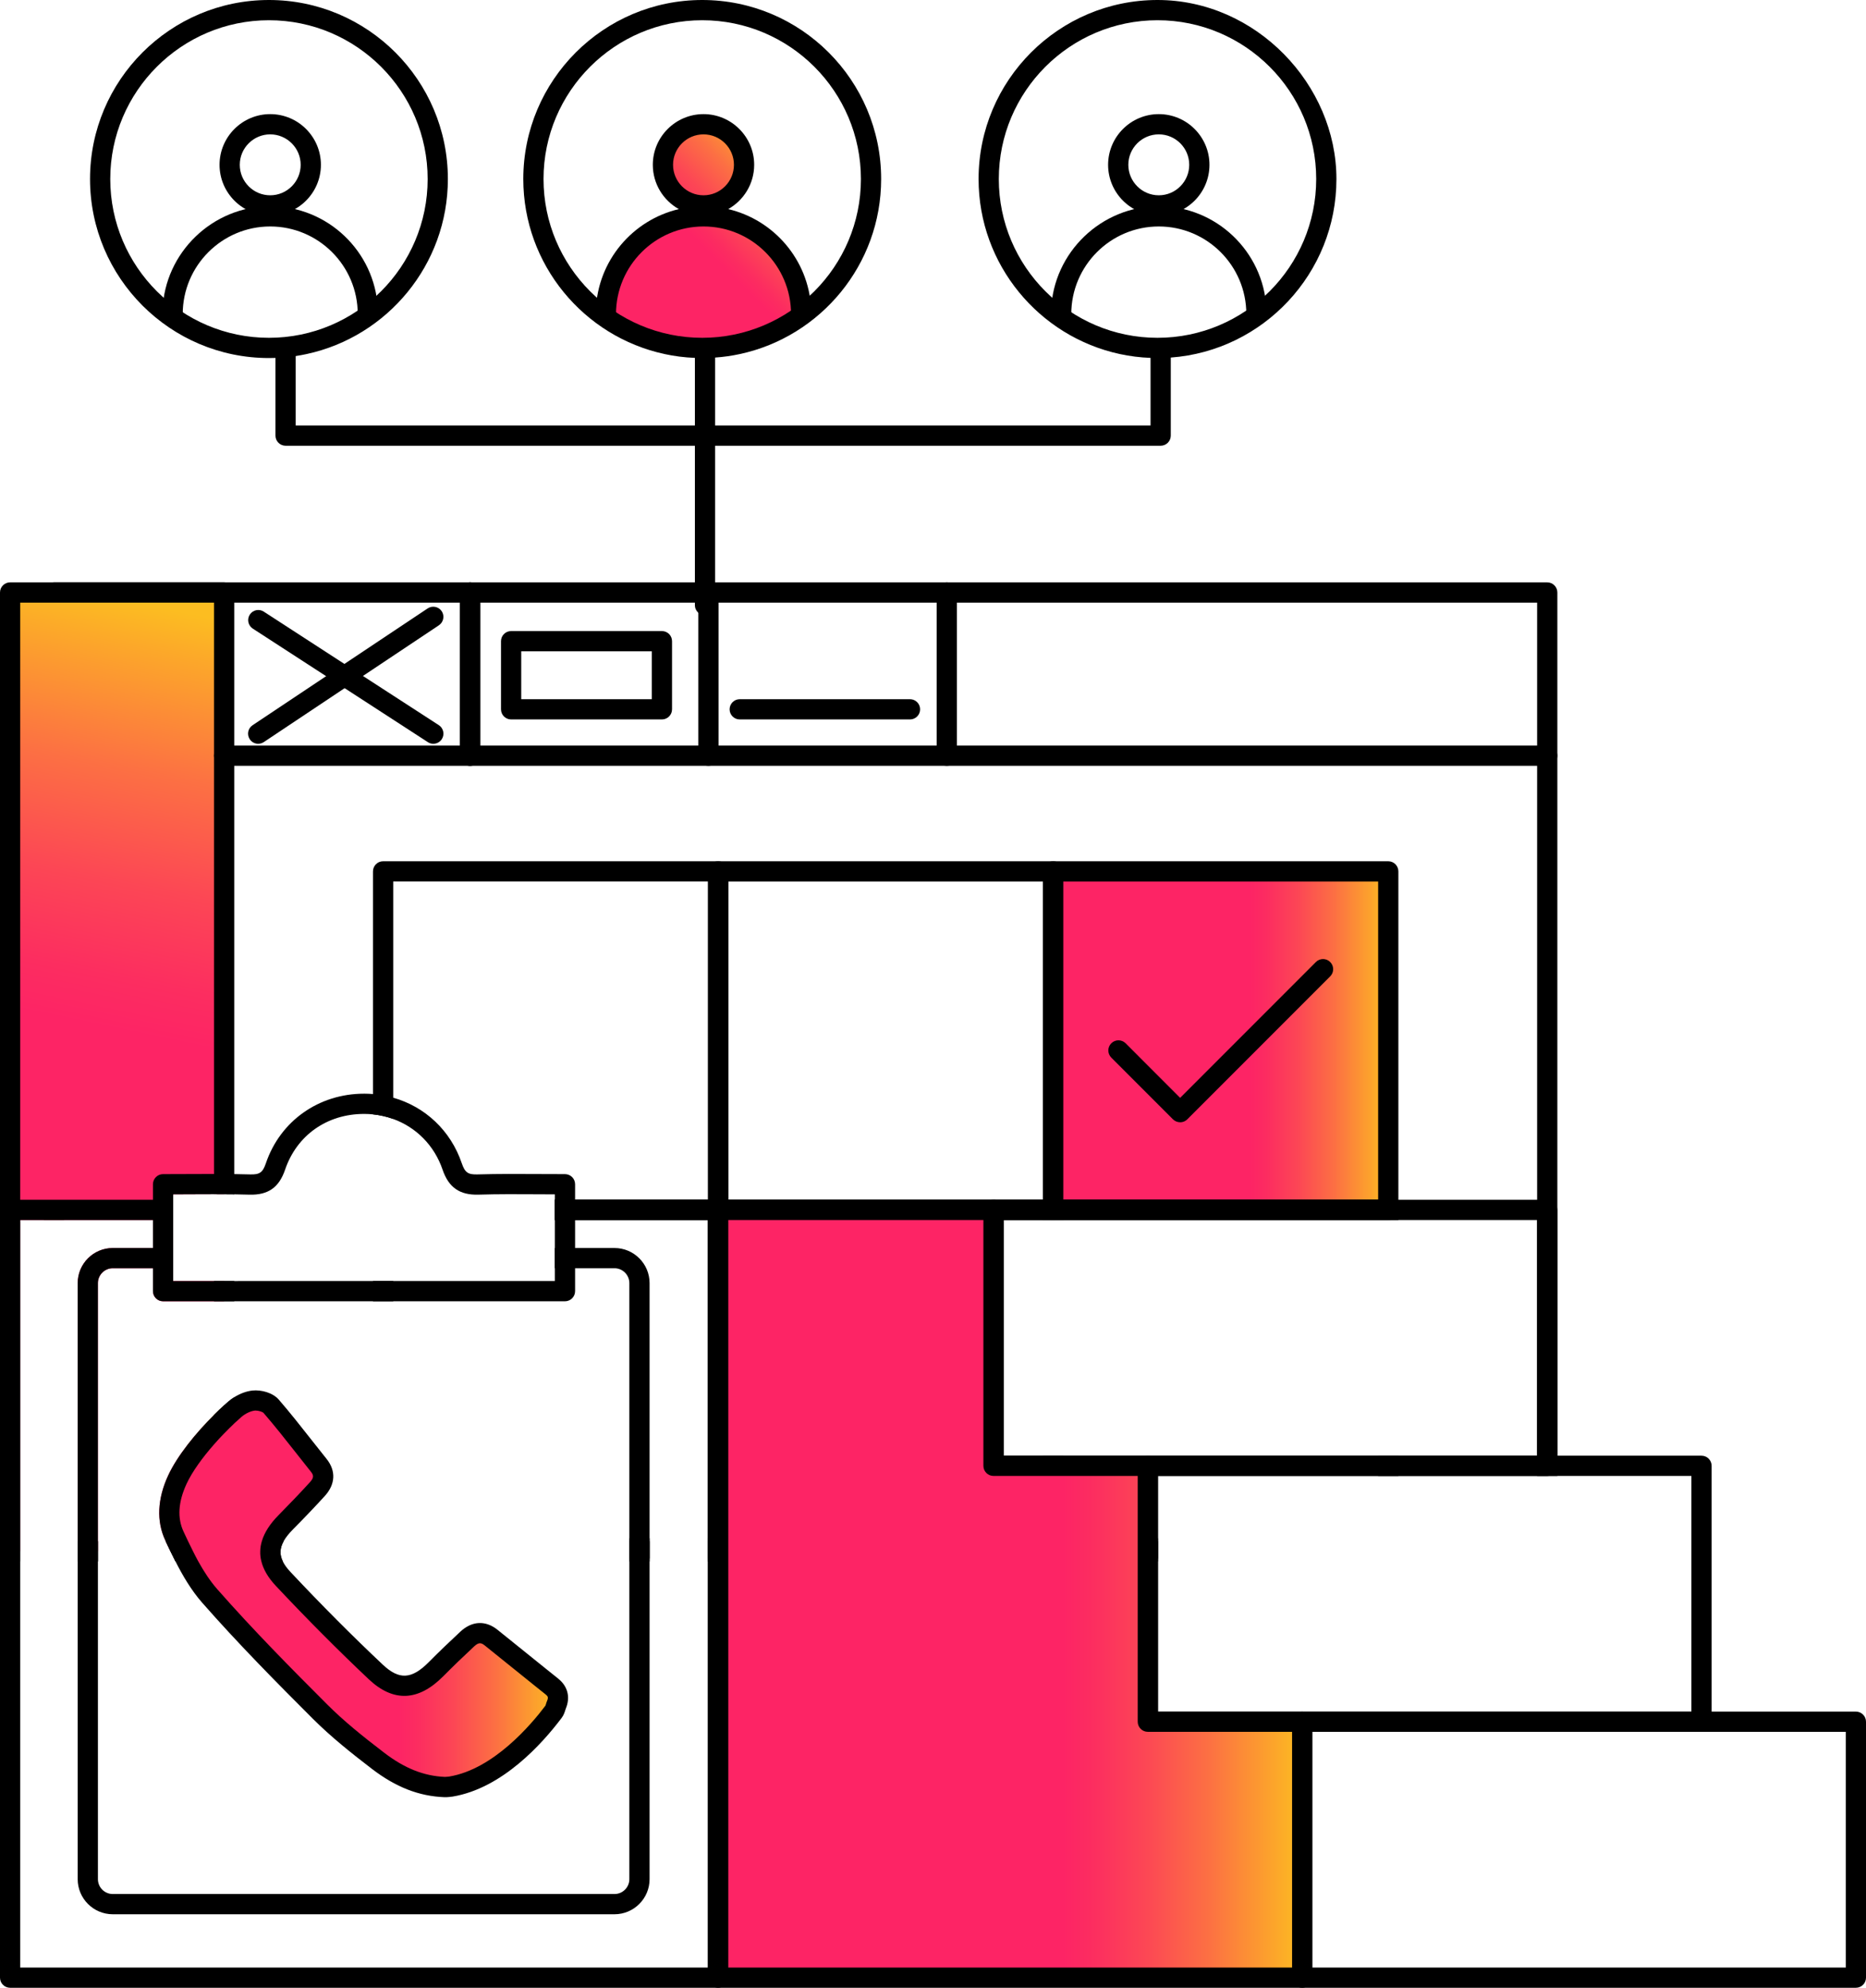 <svg xmlns="http://www.w3.org/2000/svg" xmlns:xlink="http://www.w3.org/1999/xlink" id="Layer_2" data-name="Layer 2" viewBox="0 0 461.17 491"><defs><style>      .cls-1 {        fill: url(#linear-gradient-2);      }      .cls-2 {        fill: url(#linear-gradient-6);      }      .cls-3 {        fill: url(#linear-gradient-5);      }      .cls-4 {        fill: none;      }      .cls-5 {        fill: url(#linear-gradient-7);      }      .cls-6 {        fill: url(#linear-gradient-3);      }      .cls-7 {        fill: url(#linear-gradient);      }      .cls-8 {        fill: url(#linear-gradient-4);      }    </style><linearGradient id="linear-gradient" x1="45.41" y1="386.9" x2="53.54" y2="347.83" gradientUnits="userSpaceOnUse"><stop offset=".59" stop-color="#fd2465"></stop><stop offset=".64" stop-color="#fc2d60"></stop><stop offset=".73" stop-color="#fc4655"></stop><stop offset=".84" stop-color="#fc7043"></stop><stop offset=".96" stop-color="#fca929"></stop><stop offset="1" stop-color="#fcbd21"></stop></linearGradient><linearGradient id="linear-gradient-2" x1="-5.81" y1="400.84" x2="46.12" y2="151.38" xlink:href="#linear-gradient"></linearGradient><linearGradient id="linear-gradient-3" x1="260.29" y1="257.05" x2="343.1" y2="257.05" xlink:href="#linear-gradient"></linearGradient><linearGradient id="linear-gradient-4" x1="150.67" y1="95.99" x2="199.99" y2="46.68" xlink:href="#linear-gradient"></linearGradient><linearGradient id="linear-gradient-5" x1="128.81" y1="85.77" x2="185.71" y2="28.87" xlink:href="#linear-gradient"></linearGradient><linearGradient id="linear-gradient-6" x1="41.84" y1="393.68" x2="137.9" y2="393.68" xlink:href="#linear-gradient"></linearGradient><linearGradient id="linear-gradient-7" x1="177.49" y1="393.68" x2="321.83" y2="393.68" xlink:href="#linear-gradient"></linearGradient></defs><g id="Layer_1-2" data-name="Layer 1"><g><g><path d="M70.11,380.68h-29.17c.38,.8,.78,1.64,1.19,2.5,.39,.82,.8,1.65,1.24,2.5h26.53c-.42-.85-.61-1.67-.57-2.5,.04-.82,.3-1.64,.78-2.5Zm0,0h-29.17c.38,.8,.78,1.64,1.19,2.5,.39,.82,.8,1.65,1.24,2.5h26.53c-.42-.85-.61-1.67-.57-2.5,.04-.82,.3-1.64,.78-2.5Zm0,0h-29.17c.38,.8,.78,1.64,1.19,2.5,.39,.82,.8,1.65,1.24,2.5h26.53c-.42-.85-.61-1.67-.57-2.5,.04-.82,.3-1.64,.78-2.5Zm0,0h-29.17c.38,.8,.78,1.64,1.19,2.5,.39,.82,.8,1.65,1.24,2.5h26.53c-.42-.85-.61-1.67-.57-2.5,.04-.82,.3-1.64,.78-2.5Zm0,0h-29.17c.38,.8,.78,1.64,1.19,2.5,.39,.82,.8,1.65,1.24,2.5h26.53c-.42-.85-.61-1.67-.57-2.5,.04-.82,.3-1.64,.78-2.5ZM382.39,143.85H13.32c-1.38,0-2.5,1.12-2.5,2.5v155.01h5V148.85H379.89v215.72h5V146.35c0-1.38-1.12-2.5-2.5-2.5ZM70.11,380.68h-29.17c.38,.8,.78,1.64,1.19,2.5,.39,.82,.8,1.65,1.24,2.5h26.53c-.42-.85-.61-1.67-.57-2.5,.04-.82,.3-1.64,.78-2.5Zm0,0h-29.17c.38,.8,.78,1.64,1.19,2.5,.39,.82,.8,1.65,1.24,2.5h26.53c-.42-.85-.61-1.67-.57-2.5,.04-.82,.3-1.64,.78-2.5Zm0,0h-29.17c.38,.8,.78,1.64,1.19,2.5,.39,.82,.8,1.65,1.24,2.5h26.53c-.42-.85-.61-1.67-.57-2.5,.04-.82,.3-1.64,.78-2.5Zm0,0h-29.17c.38,.8,.78,1.64,1.19,2.5,.39,.82,.8,1.65,1.24,2.5h26.53c-.42-.85-.61-1.67-.57-2.5,.04-.82,.3-1.64,.78-2.5Zm0,0h-29.17c.38,.8,.78,1.64,1.19,2.5,.39,.82,.8,1.65,1.24,2.5h26.53c-.42-.85-.61-1.67-.57-2.5,.04-.82,.3-1.64,.78-2.5Zm85.43,0v5h5v-5h-5Zm-114.6,0c.38,.8,.78,1.64,1.19,2.5,.39,.82,.8,1.65,1.24,2.5h26.53c-.42-.85-.61-1.67-.57-2.5,.04-.82,.3-1.64,.78-2.5h-29.17Zm29.17,0h-29.17c.38,.8,.78,1.64,1.19,2.5,.39,.82,.8,1.65,1.24,2.5h26.53c-.42-.85-.61-1.67-.57-2.5,.04-.82,.3-1.64,.78-2.5Zm0,0h-29.17c.38,.8,.78,1.64,1.19,2.5,.39,.82,.8,1.65,1.24,2.5h26.53c-.42-.85-.61-1.67-.57-2.5,.04-.82,.3-1.64,.78-2.5Zm0,0h-29.17c.38,.8,.78,1.64,1.19,2.5,.39,.82,.8,1.65,1.24,2.5h26.53c-.42-.85-.61-1.67-.57-2.5,.04-.82,.3-1.64,.78-2.5Zm0,0h-29.17c.38,.8,.78,1.64,1.19,2.5,.39,.82,.8,1.65,1.24,2.5h26.53c-.42-.85-.61-1.67-.57-2.5,.04-.82,.3-1.64,.78-2.5Zm104.82,0v5h111.25v-5h-111.25Zm-104.82,0h-29.17c.38,.8,.78,1.64,1.19,2.5,.39,.82,.8,1.65,1.24,2.5h26.53c-.42-.85-.61-1.67-.57-2.5,.04-.82,.3-1.64,.78-2.5Zm0,0h-29.17c.38,.8,.78,1.64,1.19,2.5,.39,.82,.8,1.65,1.24,2.5h26.53c-.42-.85-.61-1.67-.57-2.5,.04-.82,.3-1.64,.78-2.5Zm0,0h-29.17c.38,.8,.78,1.64,1.19,2.5,.39,.82,.8,1.65,1.24,2.5h26.53c-.42-.85-.61-1.67-.57-2.5,.04-.82,.3-1.64,.78-2.5Zm0,0h-29.17c.38,.8,.78,1.64,1.19,2.5,.39,.82,.8,1.65,1.24,2.5h26.53c-.42-.85-.61-1.67-.57-2.5,.04-.82,.3-1.64,.78-2.5Zm0,0h-29.17c.38,.8,.78,1.64,1.19,2.5,.39,.82,.8,1.65,1.24,2.5h26.53c-.42-.85-.61-1.67-.57-2.5,.04-.82,.3-1.64,.78-2.5Zm0,0h-29.17c.38,.8,.78,1.64,1.19,2.5,.39,.82,.8,1.65,1.24,2.5h26.53c-.42-.85-.61-1.67-.57-2.5,.04-.82,.3-1.64,.78-2.5Zm-50.91,0v5h5v-5h-5Zm50.91,0h-29.17c.38,.8,.78,1.64,1.19,2.5,.39,.82,.8,1.65,1.24,2.5h26.53c-.42-.85-.61-1.67-.57-2.5,.04-.82,.3-1.64,.78-2.5Z"></path><g><path class="cls-7" d="M52.89,349.5c.84-.85,1.68-1.64,2.5-2.38v36.06h-13.26c-.41-.86-.81-1.7-1.19-2.5-.04-.08-.07-.16-.11-.24-2.19-4.69-1.94-10.22,.73-15.99,2.27-4.9,6.88-10.54,11.33-14.95Z"></path><path class="cls-1" d="M55.39,146.35v148.64c-.84-.01-1.67-.01-2.5-.01-2.11-.01-4.21,.01-6.28,.02-1.26,.01-2.54,.01-3.81,.02v21.41h12.59v5h-15.09c-1.38,0-2.5-1.12-2.5-2.5v-5.66h-9.93c-2.02,0-3.67,1.65-3.67,3.67v66.24h-5v-66.24c0-4.78,3.89-8.67,8.67-8.67h9.93v-6.91H5v81.82H2.5V146.35H55.39Z"></path><path d="M19.2,380.68v5h5v-5h-5Zm37.22-34.47c-.34,.29-.68,.6-1.03,.91-.82,.74-1.66,1.53-2.5,2.38v31.18h-11.95c.38,.8,.78,1.64,1.19,2.5,.39,.82,.8,1.65,1.24,2.5h12.02c1.39,0,2.5-1.12,2.5-2.5v-38.06c-.52,.33-1.01,.69-1.47,1.09Zm-1.03-29.78v2.5h2.5v-2.5h-2.5Zm0,0v2.5h2.5v-2.5h-2.5Zm0,0v2.5h2.5v-2.5h-2.5Zm0,0v2.5h2.5v-2.5h-2.5Zm0,0v2.5h2.5v-2.5h-2.5Zm0,0v2.5h2.5v-2.5h-2.5Zm0,2.5h2.5v-2.5h-2.5v2.5Zm0-175.08H2.5c-1.38,0-2.5,1.12-2.5,2.5v236.83c0,1.38,1.12,2.5,2.5,2.5h2.5V148.85H52.89v146.13c.83,0,1.66,0,2.5,.01,.83,0,1.67,.01,2.5,.02V146.35c0-1.38-1.11-2.5-2.5-2.5Zm0,172.58v2.5h2.5v-2.5h-2.5Zm0,0v2.5h2.5v-2.5h-2.5Zm0,0v2.5h2.5v-2.5h-2.5Zm0,0v2.5h2.5v-2.5h-2.5Zm0,0v2.5h2.5v-2.5h-2.5Zm0,0v2.5h2.5v-2.5h-2.5Zm-2.5,0v5h5v-5h-5Zm0,2.5v2.5h5v-2.5h-5Zm4.24,30c-.32,.29-.64,.58-.97,.89-.25,.24-.51,.49-.77,.74v-3.44c-.82,.74-1.66,1.53-2.5,2.38v7.3c.81-.93,1.65-1.84,2.5-2.71,.84-.87,1.68-1.7,2.5-2.48v-3.36c-.25,.22-.5,.44-.76,.68Z"></path></g><path d="M384.89,186.66c0,1.38-1.12,2.5-2.5,2.5H55.39c-1.38,0-2.5-1.12-2.5-2.5s1.12-2.5,2.5-2.5H382.39c1.38,0,2.5,1.12,2.5,2.5Z"></path><path d="M118.68,146.35v40.31c0,1.38-1.12,2.5-2.5,2.5s-2.5-1.12-2.5-2.5v-40.31c0-1.38,1.12-2.5,2.5-2.5s2.5,1.12,2.5,2.5Z"></path><path d="M177.58,146.35v40.31c0,1.38-1.12,2.5-2.5,2.5s-2.5-1.12-2.5-2.5v-40.31c0-1.09,.69-2.01,1.66-2.35,.26-.1,.55-.15,.84-.15,.64,0,1.22,.24,1.66,.63,.52,.46,.84,1.13,.84,1.87Z"></path><path d="M236.49,146.35v40.31c0,1.38-1.12,2.5-2.5,2.5s-2.5-1.12-2.5-2.5v-40.31c0-1.38,1.12-2.5,2.5-2.5s2.5,1.12,2.5,2.5Z"></path><path d="M163.59,155.88h-37.27c-1.38,0-2.5,1.11-2.5,2.5v16.83c0,1.38,1.12,2.5,2.5,2.5h37.27c1.38,0,2.5-1.12,2.5-2.5v-16.83c0-1.39-1.12-2.5-2.5-2.5Zm-2.5,16.83h-32.27v-11.83h32.27v11.83Z"></path><path d="M118.68,146.35v40.31c0,1.38-1.12,2.5-2.5,2.5s-2.5-1.12-2.5-2.5v-40.31c0-1.38,1.12-2.5,2.5-2.5s2.5,1.12,2.5,2.5Z"></path><g><g><line class="cls-4" x1="63.81" y1="181.22" x2="107.09" y2="152.37"></line><path d="M108.47,154.45l-18.77,12.52-2.27,1.51-2.26,1.5-19.97,13.32c-.43,.28-.91,.42-1.39,.42-.81,0-1.6-.39-2.08-1.12-.77-1.15-.46-2.7,.69-3.46l18.18-12.12,2.26-1.51,2.26-1.51,20.58-13.72c1.15-.76,2.7-.45,3.47,.7,.76,1.15,.45,2.7-.7,3.47Z"></path></g><g><line class="cls-4" x1="63.83" y1="153.17" x2="107.09" y2="181.22"></line><path d="M109.19,182.58c-.48,.74-1.29,1.14-2.1,1.14-.47,0-.94-.13-1.36-.41l-20.56-13.33-2.28-1.48-2.29-1.48-18.13-11.75c-1.15-.75-1.49-2.3-.73-3.46,.75-1.16,2.3-1.48,3.45-.73l19.93,12.92,2.29,1.49,2.29,1.48,18.75,12.15c1.16,.75,1.49,2.3,.74,3.46Z"></path></g></g><path d="M224.9,177.71h-42.08c-1.38,0-2.5-1.12-2.5-2.5s1.12-2.5,2.5-2.5h42.08c1.38,0,2.5,1.12,2.5,2.5s-1.12,2.5-2.5,2.5Z"></path></g><path d="M177.49,212.74H94.68c-1.38,0-2.5,1.12-2.5,2.5v60.02c.85,.09,1.68,.22,2.5,.41,.85,.19,1.69,.43,2.5,.73v-58.66h77.81v78.62h-37.86v5h40.36c1.19,0,2.19-.84,2.44-1.96,.04-.17,.06-.35,.06-.54v-83.62c0-1.38-1.12-2.5-2.5-2.5Z"></path><path d="M179.99,296.36v2.5h63.05c0-1.38,1.11-2.5,2.5-2.5h-65.55Zm0,0v2.5h63.05c0-1.38,1.11-2.5,2.5-2.5h-65.55Zm0,0v2.5h63.05c0-1.38,1.11-2.5,2.5-2.5h-65.55Zm0,0v2.5h63.05c0-1.38,1.11-2.5,2.5-2.5h-65.55Zm0,0v2.5h63.05c0-1.38,1.11-2.5,2.5-2.5h-65.55Zm0,0v2.5h63.05c0-1.38,1.11-2.5,2.5-2.5h-65.55Zm80.3-83.62h-82.8c-1.38,0-2.5,1.12-2.5,2.5v83.62c0,1.36,1.09,2.47,2.44,2.5h82.86c1.38,0,2.5-1.12,2.5-2.5v-83.62c0-1.38-1.12-2.5-2.5-2.5Zm-80.3,83.62v-78.62h77.8v78.62h-77.8Zm0,0v2.5h63.05c0-1.38,1.11-2.5,2.5-2.5h-65.55Zm0,0v2.5h63.05c0-1.38,1.11-2.5,2.5-2.5h-65.55Zm0,0v2.5h63.05c0-1.38,1.11-2.5,2.5-2.5h-65.55Zm0,0v2.5h63.05c0-1.38,1.11-2.5,2.5-2.5h-65.55Zm0,0v2.5h63.05c0-1.38,1.11-2.5,2.5-2.5h-65.55Zm0,0v2.5h63.05c0-1.38,1.11-2.5,2.5-2.5h-65.55Z"></path><g><rect class="cls-6" x="260.29" y="215.24" width="82.8" height="83.61"></rect><path d="M343.1,212.74h-82.81c-1.38,0-2.5,1.12-2.5,2.5v83.62c0,1.38,1.12,2.5,2.5,2.5h82.81c1.38,0,2.5-1.12,2.5-2.5v-83.62c0-1.38-1.12-2.5-2.5-2.5Zm-2.5,83.62h-77.81v-78.62h77.81v78.62Z"></path></g><path d="M137.13,298.86v2.5h37.86v-2.5h-37.86Zm-44.95,17.57v5h5v-5h-5Zm2.5,2.5v2.5h2.5v-2.5h-2.5Zm0,0v2.5h2.5v-2.5h-2.5Zm0,0v2.5h2.5v-2.5h-2.5Zm0,0v2.5h2.5v-2.5h-2.5Zm0,0v2.5h2.5v-2.5h-2.5Zm60.86,61.04v5h5v-5h-5Zm22.15-83.6c-.07,0-.13-.01-.2-.01h-40.36v5h37.86v78.61h-.06v5h2.56c1.13,0,2.09-.75,2.4-1.79,.01-.05,.03-.11,.04-.17,.04-.17,.06-.35,.06-.54v-83.61c0-1.31-1.01-2.39-2.3-2.49Zm-83.01,22.56v2.5h2.5v-2.5h-2.5Zm0,0v2.5h2.5v-2.5h-2.5Zm0,0v2.5h2.5v-2.5h-2.5Zm0,0v2.5h2.5v-2.5h-2.5Zm0,0v2.5h2.5v-2.5h-2.5Z"></path><path d="M262.79,301.36v-2.5c0-1.38-1.12-2.5-2.5-2.5h-82.86c-1.35,.03-2.44,1.14-2.44,2.5v83.61c0,.25,.04,.49,.1,.71,.31,1.02,1.23,1.76,2.34,1.79h82.86c1.13,0,2.09-.75,2.4-1.79,.06-.22,.1-.46,.1-.71v-22.9h-5v20.4h-77.8v-78.61h82.8Z"></path><path d="M260.29,359.57v2.5h2.5v-2.5h-2.5Zm0,0v2.5h2.5v-2.5h-2.5Zm0,0v2.5h2.5v-2.5h-2.5Zm0,0v2.5h2.5v-2.5h-2.5Zm0,0v2.5h2.5v-2.5h-2.5Zm0,0v2.5h2.5v-2.5h-2.5Zm0,0v2.5h2.5v-2.5h-2.5Zm0,0v2.5h2.5v-2.5h-2.5Zm0,0v2.5h2.5v-2.5h-2.5Zm0,0v2.5h2.5v-2.5h-2.5Zm0,0v2.5h2.5v-2.5h-2.5Zm0,0v2.5h2.5v-2.5h-2.5Zm80.31,0v5h5v-5h-5Zm-80.31,2.5h2.5v-2.5h-2.5v2.5Zm0-2.5v2.5h2.5v-2.5h-2.5Zm0,0v2.5h2.5v-2.5h-2.5Zm0,0v2.5h2.5v-2.5h-2.5Zm0,0v2.5h2.5v-2.5h-2.5Zm2.5,20.4v-20.4h-5v22.9c0,.25,.04,.49,.1,.71,.31,1.04,1.27,1.79,2.4,1.79h25.89v-5h-23.39Zm80.31-83.61h-82.81c-1.38,0-2.5,1.12-2.5,2.5v2.5h87.81v-2.5c0-1.38-1.12-2.5-2.5-2.5Zm-82.81,63.21v2.5h2.5v-2.5h-2.5Zm0,0v2.5h2.5v-2.5h-2.5Zm0,0v2.5h2.5v-2.5h-2.5Zm0,0v2.5h2.5v-2.5h-2.5Zm0,0v2.5h2.5v-2.5h-2.5Zm0,0v2.5h2.5v-2.5h-2.5Zm0,0v2.5h2.5v-2.5h-2.5Z"></path><path d="M289.35,87.45v20.15c0,1.38-1.12,2.5-2.5,2.5H70.58c-1.38,0-2.5-1.12-2.5-2.5v-20.15c0-1.38,1.12-2.5,2.5-2.5s2.5,1.12,2.5,2.5v17.65h211.27v-17.65c0-1.38,1.12-2.5,2.5-2.5s2.5,1.12,2.5,2.5Z"></path><g><path d="M66.78,28.19c-6.9,0-12.52,5.62-12.52,12.52s5.62,12.53,12.52,12.53,12.53-5.62,12.53-12.53-5.62-12.52-12.53-12.52Zm-7.52,12.52c0-4.15,3.38-7.52,7.52-7.52s7.53,3.37,7.53,7.52-3.38,7.53-7.53,7.53-7.52-3.38-7.52-7.53Z"></path><path d="M93.37,76.1c-.76-14.01-12.39-25.16-26.59-25.16s-26.1,11.42-26.6,25.67c1.62,1.32,3.34,2.52,5.14,3.58-.11-.86-.16-1.73-.16-2.62,0-11.93,9.7-21.63,21.62-21.63s21.63,9.7,21.63,21.63c0,.75-.04,1.48-.11,2.21,1.79-1.1,3.48-2.33,5.07-3.68Z"></path><path d="M66.47,0C42.08,0,22.25,19.83,22.25,44.22s19.83,44.22,44.22,44.22c.54,0,1.08-.01,1.61-.03,.84-.03,1.68-.08,2.5-.16,.84-.08,1.67-.18,2.5-.3,.91-.14,1.82-.31,2.71-.5,19.92-4.29,34.9-22.05,34.9-43.23C110.69,19.83,90.85,0,66.47,0Zm0,83.44c-21.63,0-39.22-17.6-39.22-39.22S44.84,5,66.47,5s39.22,17.59,39.22,39.22-17.59,39.22-39.22,39.22Z"></path></g><g><g><path class="cls-8" d="M198,77.57c0,.15,0,.31-.01,.46-.84,.61-1.71,1.19-2.6,1.74-6.35,3.91-13.83,6.17-21.84,6.17s-14.95-2.1-21.15-5.75c-.9-.53-1.78-1.1-2.64-1.7,0-.3-.02-.61-.02-.92,0-13.33,10.8-24.13,24.13-24.13s24.13,10.8,24.13,24.13Z"></path><path d="M179.97,51.65c-1.96-.47-4-.71-6.1-.71s-4.14,.24-6.1,.71c-11.46,2.69-20.08,12.79-20.51,24.96,.81,.66,1.64,1.29,2.5,1.88,.86,.6,1.74,1.17,2.64,1.7-.11-.86-.16-1.73-.16-2.62,0-11.93,9.7-21.63,21.63-21.63s21.63,9.7,21.63,21.63c0,.74-.04,1.47-.11,2.2,.89-.55,1.76-1.13,2.6-1.74,.85-.61,1.67-1.26,2.47-1.93-.65-11.94-9.2-21.8-20.49-24.45Z"></path></g><g><circle class="cls-3" cx="173.87" cy="40.71" r="10.03"></circle><path d="M173.87,28.19c-6.91,0-12.53,5.62-12.53,12.52,0,4.7,2.6,8.8,6.43,10.94,1.81,1.02,3.89,1.59,6.1,1.59s4.29-.58,6.1-1.59c3.83-2.15,6.42-6.25,6.42-10.94,0-6.9-5.62-12.52-12.52-12.52Zm0,20.05c-4.15,0-7.53-3.38-7.53-7.53s3.38-7.52,7.53-7.52,7.52,3.37,7.52,7.52-3.37,7.53-7.52,7.53Z"></path></g><path d="M173.55,0c-24.38,0-44.22,19.83-44.22,44.22,0,21.18,14.98,38.94,34.9,43.23,2.43,.53,4.94,.85,7.51,.95,.6,.03,1.2,.04,1.81,.04,.23,0,.46,0,.69-.01,.84-.01,1.67-.04,2.5-.11,2.09-.14,4.13-.44,6.13-.87,19.93-4.29,34.9-22.05,34.9-43.23,0-24.39-19.83-44.22-44.22-44.22Zm0,83.44c-21.63,0-39.22-17.6-39.22-39.22S151.92,5,173.55,5s39.22,17.59,39.22,39.22-17.59,39.22-39.22,39.22Z"></path></g><g><path d="M286.39,28.19c-6.91,0-12.53,5.62-12.53,12.52s5.62,12.53,12.53,12.53,12.52-5.62,12.52-12.53-5.62-12.52-12.52-12.52Zm0,20.05c-4.15,0-7.53-3.38-7.53-7.53s3.38-7.52,7.53-7.52,7.52,3.37,7.52,7.52-3.37,7.53-7.52,7.53Z"></path><path d="M312.98,76.1c-.77-14.01-12.4-25.16-26.59-25.16s-26.11,11.42-26.61,25.67c1.62,1.32,3.34,2.52,5.14,3.58-.11-.86-.16-1.73-.16-2.62,0-11.93,9.7-21.63,21.63-21.63s21.63,9.7,21.63,21.63c0,.74-.04,1.47-.11,2.2,1.79-1.1,3.48-2.32,5.07-3.67Z"></path><path class="cls-4" d="M307.91,79.77c.07-.73,.11-1.46,.11-2.2,0-11.93-9.71-21.63-21.63-21.63s-21.63,9.7-21.63,21.63c0,.89,.05,1.76,.16,2.62-1.8-1.06-3.52-2.26-5.14-3.58,.5-14.25,12.24-25.67,26.61-25.67s25.82,11.15,26.59,25.16c-1.59,1.35-3.28,2.57-5.07,3.67Z"></path><path d="M286.07,0c-24.38,0-44.22,19.83-44.22,44.22,0,21.18,14.98,38.94,34.9,43.23,2.46,.53,5,.86,7.6,.95,.57,.03,1.14,.04,1.72,.04,.26,0,.52,0,.78-.01,.84-.01,1.67-.05,2.5-.11,22.86-1.68,40.94-20.82,40.94-44.1S310.46,0,286.07,0Zm0,83.44c-21.63,0-39.22-17.6-39.22-39.22s17.59-39.22,39.22-39.22,39.22,17.59,39.22,39.22-17.59,39.22-39.22,39.22Z"></path></g><path d="M176.74,87.45v62.03c0,1.09-.69,2.01-1.66,2.35-.26,.1-.55,.15-.84,.15-.64,0-1.22-.24-1.66-.63-.52-.46-.84-1.13-.84-1.87v-62.03c0-1.38,1.12-2.5,2.5-2.5s2.5,1.12,2.5,2.5Z"></path><g><path d="M177.69,296.37c-.07,0-.13-.01-.2-.01h-40.36v5h37.8v184.64H5v-184.64H42.8v-5H2.5c-1.38,0-2.5,1.12-2.5,2.5v189.64c0,1.38,1.12,2.5,2.5,2.5H177.49c1.35-.03,2.44-1.14,2.44-2.5v-189.64c0-1.29-.98-2.36-2.24-2.49Z"></path><path d="M151.87,308.27h-14.74v5h14.74c2.02,0,3.67,1.65,3.67,3.67v147.23c0,2.03-1.65,3.67-3.67,3.67H27.87c-2.02,0-3.67-1.64-3.67-3.67v-147.23c0-2.02,1.65-3.67,3.67-3.67h14.93v-5h-14.93c-4.78,0-8.67,3.89-8.67,8.67v147.23c0,4.78,3.89,8.67,8.67,8.67h124c4.78,0,8.67-3.89,8.67-8.67v-147.23c0-4.78-3.89-8.67-8.67-8.67Z"></path><g><path class="cls-2" d="M109.95,441.42c-6.55-.25-11.81-2.87-16.51-6.47-4.95-3.78-9.86-7.69-14.26-12.08-9.35-9.33-18.65-18.75-27.36-28.67-3.72-4.24-6.29-9.63-8.72-14.81-2.11-4.51-1.36-9.38,.73-13.89,2.75-5.93,9.34-13.17,14.23-17.4,1.26-1.09,3.02-1.97,4.63-2.14,1.41-.15,3.46,.4,4.33,1.41,4.08,4.71,7.83,9.7,11.74,14.56,1.7,2.12,1.32,4.1-.34,5.92-2.54,2.78-5.15,5.49-7.79,8.16-4.71,4.77-5.22,9.13-.65,13.99,7.4,7.88,15.03,15.58,22.9,22.99,5.23,4.92,9.85,4.39,14.89-.69,2.52-2.54,5.1-5.02,7.73-7.45,1.84-1.71,3.83-2,5.92-.31,4.99,4.04,10,8.05,15,12.07,1.49,1.2,1.83,2.67,1.12,4.42-.24,.59-.35,1.28-.72,1.77-5.92,7.87-15.15,16.79-25.37,18.49-.63,.1-1.28,.11-1.5,.13Z"></path><path d="M57.13,348.93c-.32,.29-.64,.58-.97,.89-.25,.24-.51,.49-.77,.74v3.53c.84-.87,1.68-1.7,2.5-2.48v-3.36c-.25,.22-.5,.44-.76,.68Zm0,0c-.32,.29-.64,.58-.97,.89-.25,.24-.51,.49-.77,.74v3.53c.84-.87,1.68-1.7,2.5-2.48v-3.36c-.25,.22-.5,.44-.76,.68Zm80.86,65.73l-2.55-2.04c-4.15-3.33-8.31-6.67-12.45-10.02-2.97-2.4-6.32-2.25-9.2,.42-2.81,2.61-5.37,5.07-7.8,7.52-4.25,4.29-7.34,4.46-11.4,.63-7.47-7.03-15.14-14.72-22.79-22.87-.86-.92-1.5-1.78-1.9-2.62-.42-.85-.61-1.67-.57-2.5,.04-.82,.3-1.64,.78-2.5,.51-.92,1.28-1.88,2.3-2.91,2.98-3.01,5.55-5.71,7.85-8.23,2.65-2.9,2.81-6.24,.45-9.18-1.25-1.55-2.49-3.12-3.72-4.69-2.59-3.29-5.27-6.7-8.08-9.94-1.53-1.77-4.42-2.47-6.48-2.26-1.49,.15-3.1,.75-4.54,1.65-.52,.33-1.01,.69-1.47,1.09-.34,.29-.68,.6-1.03,.91-.82,.74-1.66,1.53-2.5,2.38-4.45,4.41-9.06,10.05-11.33,14.95-2.67,5.77-2.92,11.3-.73,15.99,.04,.08,.07,.16,.11,.24,.38,.8,.78,1.64,1.19,2.5,.39,.82,.8,1.65,1.24,2.5,1.77,3.5,3.9,7.12,6.57,10.17,9.02,10.27,18.52,19.85,27.47,28.79,4.53,4.51,9.65,8.57,14.51,12.29,5.92,4.53,11.62,6.75,17.94,6.99h.08c.07,0,.14,0,.21,0h.14c.36-.02,.94-.05,1.57-.15,12.27-2.04,22.16-13.07,26.96-19.45,.5-.67,.73-1.39,.89-1.91,.05-.15,.09-.29,.15-.43,1.13-2.78,.45-5.45-1.87-7.31Zm-27.91,24.25c-.06,0-.1,0-.15,0-5.19-.22-9.95-2.12-14.97-5.96-5.46-4.18-9.94-7.79-14.02-11.86-8.89-8.88-18.32-18.4-27.25-28.55-1.8-2.05-3.33-4.42-4.69-6.87-.45-.83-.89-1.66-1.3-2.5-.43-.84-.84-1.67-1.23-2.5-.38-.8-.75-1.59-1.11-2.36-1.57-3.36-1.32-7.32,.74-11.77,1.41-3.05,3.97-6.54,6.79-9.75,.81-.93,1.65-1.84,2.5-2.71,.84-.87,1.68-1.7,2.5-2.48,.62-.57,1.22-1.12,1.8-1.62,.95-.82,2.26-1.44,3.26-1.55,.07-.01,.15-.01,.23-.01,.77,0,1.72,.33,1.95,.58,2.73,3.15,5.37,6.5,7.93,9.75,1.24,1.58,2.49,3.17,3.75,4.74,.71,.88,.85,1.48-.24,2.66-2.26,2.48-4.79,5.13-7.72,8.1-2.12,2.14-3.5,4.29-4.13,6.42-.25,.84-.39,1.67-.4,2.5-.03,.83,.06,1.67,.28,2.5,.5,2.03,1.69,4.05,3.56,6.04,7.72,8.22,15.46,15.99,23,23.1,6.05,5.69,12.24,5.44,18.38-.75,2.38-2.4,4.89-4.82,7.65-7.39,1.16-1.07,1.75-.92,2.66-.19,4.14,3.35,8.3,6.69,12.46,10.03l2.55,2.04c.57,.46,.69,.73,.37,1.53-.11,.25-.2,.52-.28,.79-.05,.17-.13,.4-.13,.42-3.5,4.66-12.83,15.71-23.78,17.53-.32,.05-.71,.07-.96,.08Zm-52.95-89.98c-.32,.29-.64,.58-.97,.89-.25,.24-.51,.49-.77,.74v3.53c.84-.87,1.68-1.7,2.5-2.48v-3.36c-.25,.22-.5,.44-.76,.68Zm0,0c-.32,.29-.64,.58-.97,.89-.25,.24-.51,.49-.77,.74v3.53c.84-.87,1.68-1.7,2.5-2.48v-3.36c-.25,.22-.5,.44-.76,.68Z"></path></g><path d="M137.13,298.86v2.5h2.5v-2.5h-2.5Zm0,0v2.5h2.5v-2.5h-2.5Zm-84.24,17.57v2.5h44.29v-2.5H52.89Zm84.24-17.57v2.5h2.5v-2.5h-2.5Zm-81.74,17.57v2.5h41.79v-2.5H55.39Zm81.74-3.16v3.16H55.39v2.5h84.24v-5.66h-2.5Zm0,0v3.16H55.39v2.5h84.24v-5.66h-2.5Zm0-11.91v6.91h2.5v-6.91h-2.5Zm-81.74,15.07v2.5h41.79v-2.5H55.39Zm0,0v2.5h41.79v-2.5H55.39Zm0,0v2.5h41.79v-2.5H55.39Zm0,0v2.5h41.79v-2.5H55.39Zm0,0v2.5h41.79v-2.5H55.39Zm0,0v2.5h41.79v-2.5H55.39Zm0,0v2.5h41.79v-2.5H55.39Zm0,0v2.5h41.79v-2.5H55.39Zm84.24-26.41c-2.13,0-4.25-.01-6.36-.02-5-.03-10.17-.06-15.24,.09-2.37,.07-3.12-.45-3.92-2.79-2.75-8.07-9.06-13.93-16.93-16.16-.82-.23-1.65-.42-2.5-.57-.82-.15-1.65-.26-2.5-.33-.68-.06-1.38-.09-2.08-.09h-.11c-11.2,0-20.72,6.73-24.27,17.16-.79,2.33-1.55,2.85-3.93,2.78-1.3-.04-2.6-.06-3.9-.08-.84-.01-1.67-.02-2.5-.02-.83-.01-1.67-.01-2.5-.01-2.12-.01-4.23,.01-6.31,.02-2.09,.01-4.18,.02-6.28,.02-1.38,0-2.5,1.12-2.5,2.5v26.41c0,1.38,1.12,2.5,2.5,2.5h99.33c1.38,0,2.5-1.12,2.5-2.5v-26.41c0-1.38-1.12-2.5-2.5-2.5Zm-2.5,26.41H42.8v-21.41c1.27-.01,2.55-.01,3.81-.02,2.07-.01,4.17-.03,6.28-.02,.83,0,1.66,0,2.5,.01,.83,0,1.67,.01,2.5,.02,1.26,.02,2.51,.04,3.75,.08,4.63,.13,7.32-1.77,8.82-6.17,2.89-8.5,10.36-13.77,19.52-13.77h.1c.71,0,1.41,.04,2.1,.11,.85,.09,1.68,.22,2.5,.41,.85,.19,1.69,.43,2.5,.73,5.67,2.05,10.16,6.53,12.2,12.51,1.5,4.41,4.24,6.3,8.81,6.18,4.97-.15,9.87-.12,15.05-.09,1.29,.01,2.59,.01,3.89,.02v21.41Zm-81.74,0v2.5h41.79v-2.5H55.39Zm0,0v2.5h41.79v-2.5H55.39Zm0,0v2.5h41.79v-2.5H55.39Zm0,0v2.5h41.79v-2.5H55.39Zm0,0v2.5h41.79v-2.5H55.39Zm0,0v2.5h41.79v-2.5H55.39Zm0,0v2.5h41.79v-2.5H55.39Zm81.74-15.07v6.91h2.5v-6.91h-2.5Zm0,11.91v3.16H55.39v2.5h84.24v-5.66h-2.5Zm0,0v3.16H55.39v2.5h84.24v-5.66h-2.5Zm-81.74,3.16v2.5h41.79v-2.5H55.39Zm81.74-17.57v2.5h2.5v-2.5h-2.5Zm-81.74,17.57v2.5h41.79v-2.5H55.39Zm81.74-17.57v2.5h2.5v-2.5h-2.5Zm-84.24,17.57v2.5h44.29v-2.5H52.89Zm84.24-17.57v2.5h2.5v-2.5h-2.5Z"></path></g><g><path d="M248.04,359.57v-58.21h-2.5v60.71h12.25v-2.5h-9.75Zm0-60.71v2.5h9.75v-2.5h-9.75Zm0,60.71v-58.21h-2.5v60.71h12.25v-2.5h-9.75Zm0-60.71v2.5h9.75v-2.5h-9.75Zm0,60.71v-58.21h-2.5v60.71h12.25v-2.5h-9.75Zm0-60.71v2.5h9.75v-2.5h-9.75Zm0,60.71v-58.21h-2.5v60.71h12.25v-2.5h-9.75Zm0-60.71v2.5h9.75v-2.5h-9.75Zm0,60.71v-58.21h-2.5v60.71h12.25v-2.5h-9.75Zm0-60.71v2.5h9.75v-2.5h-9.75Zm-2.5,2.5v60.71h12.25v-2.5h-9.75v-58.21h-2.5Zm12.25-2.5h-9.75v2.5h9.75v-2.5Zm124.6-2.5H245.54c-1.39,0-2.5,1.12-2.5,2.5v63.21c0,1.38,1.11,2.5,2.5,2.5h136.85c1.38-.01,2.49-1.12,2.49-2.5v-63.21c0-1.38-1.11-2.49-2.49-2.5Zm-134.35,63.21v-58.21h131.84v58.21H248.04Zm0-60.71v2.5h9.75v-2.5h-9.75Zm0,60.71v-58.21h-2.5v60.71h12.25v-2.5h-9.75Zm0-60.71v2.5h9.75v-2.5h-9.75Zm0,60.71v-58.21h-2.5v60.71h12.25v-2.5h-9.75Zm0-60.71v2.5h9.75v-2.5h-9.75Zm0,60.71v-58.21h-2.5v60.71h12.25v-2.5h-9.75Zm0-60.71v2.5h9.75v-2.5h-9.75Zm0,60.71v-58.21h-2.5v60.71h12.25v-2.5h-9.75Zm0-60.71v2.5h9.75v-2.5h-9.75Zm0,60.71v-58.21h-2.5v60.71h12.25v-2.5h-9.75Z"></path><path d="M283.68,362.07v17.9h2.5v-15.4h54.42v-2.5h-56.92Zm0,0v17.9h2.5v-15.4h54.42v-2.5h-56.92Zm0,0v17.9h2.5v-15.4h54.42v-2.5h-56.92Zm0,0v17.9h2.5v-15.4h54.42v-2.5h-56.92Zm0,0v17.9h2.5v-15.4h54.42v-2.5h-56.92Zm136.84-2.5h-136.84c-1.38,0-2.5,1.12-2.5,2.5v63.21c0,1.38,1.12,2.5,2.5,2.5h136.84c1.38,0,2.5-1.12,2.5-2.5v-63.21c0-1.38-1.12-2.5-2.5-2.5Zm-2.5,63.21h-131.84v-58.21h131.84v58.21Zm-134.34-60.71v17.9h2.5v-15.4h54.42v-2.5h-56.92Zm0,0v17.9h2.5v-15.4h54.42v-2.5h-56.92Zm0,0v17.9h2.5v-15.4h54.42v-2.5h-56.92Zm0,0v17.9h2.5v-15.4h54.42v-2.5h-56.92Zm0,0v17.9h2.5v-15.4h54.42v-2.5h-56.92Z"></path><path d="M458.67,422.78h-136.84c-1.38,0-2.5,1.12-2.5,2.5v63.22c0,1.38,1.12,2.5,2.5,2.5h136.84c1.38,0,2.5-1.12,2.5-2.5v-63.22c0-1.38-1.12-2.5-2.5-2.5Zm-2.5,63.22h-131.84v-58.22h131.84v58.22Z"></path><g><polygon class="cls-5" points="245.54 298.86 245.54 362.07 283.68 362.07 283.68 425.28 321.83 425.28 321.83 488.5 177.49 488.5 177.49 298.86 245.54 298.86"></polygon><path d="M260.29,362.07v-2.5h-12.25v-58.21h-5v60.71c0,1.38,1.11,2.5,2.5,2.5h35.64v-2.5h-20.89Zm0,0v-2.5h-12.25v-58.21h-5v60.71c0,1.38,1.11,2.5,2.5,2.5h35.64v-2.5h-20.89Zm0,0v-2.5h-12.25v-58.21h-5v60.71c0,1.38,1.11,2.5,2.5,2.5h35.64v-2.5h-20.89Zm0,0v-2.5h-12.25v-58.21h-5v60.71c0,1.38,1.11,2.5,2.5,2.5h35.64v-2.5h-20.89Zm0,0v-2.5h-12.25v-58.21h-5v60.71c0,1.38,1.11,2.5,2.5,2.5h35.64v-2.5h-20.89Zm0,0v-2.5h-12.25v-58.21h-5v60.71c0,1.38,1.11,2.5,2.5,2.5h35.64v-2.5h-20.89Zm0,0v-2.5h-12.25v-58.21h-5v60.71c0,1.38,1.11,2.5,2.5,2.5h35.64v-2.5h-20.89Zm0,0v-2.5h-2.5v2.5h-12.25v-60.71h-2.5v60.71c0,1.38,1.11,2.5,2.5,2.5h35.64v-2.5h-20.89Zm0,0v-2.5h-2.5v2.5h-12.25v-60.71h-2.5v60.71c0,1.38,1.11,2.5,2.5,2.5h35.64v-2.5h-20.89Zm0,0v-2.5h-2.5v2.5h-12.25v-60.71h-2.5v60.71c0,1.38,1.11,2.5,2.5,2.5h35.64v-2.5h-20.89Zm0,0v-2.5h-2.5v2.5h-12.25v-60.71h-2.5v60.71c0,1.38,1.11,2.5,2.5,2.5h35.64v-2.5h-20.89Zm0,0v-2.5h-2.5v2.5h-12.25v-60.71h-2.5v60.71c0,1.38,1.11,2.5,2.5,2.5h35.64v-2.5h-20.89Zm0,0v-2.5h-2.5v2.5h-12.25v-60.71h-2.5v60.71c0,1.38,1.11,2.5,2.5,2.5h35.64v-2.5h-20.89Zm61.54,60.71h-35.65v-60.71c0-1.38-1.12-2.5-2.5-2.5h-35.64v-60.71c0-1.38-1.12-2.5-2.5-2.5h-68.11c-1.35,.03-2.44,1.14-2.44,2.5v189.64c0,1.36,1.09,2.47,2.44,2.5h144.4c1.38,0,2.5-1.12,2.5-2.5v-63.22c0-1.38-1.12-2.5-2.5-2.5Zm-2.5,63.22H179.99v-184.64h63.05v60.71c0,1.38,1.11,2.5,2.5,2.5h35.64v60.71c0,1.38,1.12,2.5,2.5,2.5h35.65v58.22Zm-59.04-123.93v-2.5h-2.5v2.5h-12.25v-60.71h-2.5v60.71c0,1.38,1.11,2.5,2.5,2.5h35.64v-2.5h-20.89Zm0,0v-2.5h-2.5v2.5h-12.25v-60.71h-2.5v60.71c0,1.38,1.11,2.5,2.5,2.5h35.64v-2.5h-20.89Zm0,0v-2.5h-2.5v2.5h-12.25v-60.71h-2.5v60.71c0,1.38,1.11,2.5,2.5,2.5h35.64v-2.5h-20.89Zm0,0v-2.5h-2.5v2.5h-12.25v-60.71h-2.5v60.71c0,1.38,1.11,2.5,2.5,2.5h35.64v-2.5h-20.89Zm0,0v-2.5h-2.5v2.5h-12.25v-60.71h-2.5v60.71c0,1.38,1.11,2.5,2.5,2.5h35.64v-2.5h-20.89Zm0,0v-2.5h-12.25v-58.21h-5v60.71c0,1.38,1.11,2.5,2.5,2.5h35.64v-2.5h-20.89Zm0,0v-2.5h-12.25v-58.21h-5v60.71c0,1.38,1.11,2.5,2.5,2.5h35.64v-2.5h-20.89Zm0,0v-2.5h-12.25v-58.21h-5v60.71c0,1.38,1.11,2.5,2.5,2.5h35.64v-2.5h-20.89Zm0,0v-2.5h-12.25v-58.21h-5v60.71c0,1.38,1.11,2.5,2.5,2.5h35.64v-2.5h-20.89Zm0,0v-2.5h-12.25v-58.21h-5v60.71c0,1.38,1.11,2.5,2.5,2.5h35.64v-2.5h-20.89Zm0,0v-2.5h-12.25v-58.21h-5v60.71c0,1.38,1.11,2.5,2.5,2.5h35.64v-2.5h-20.89Zm0,0v-2.5h-12.25v-58.21h-5v60.71c0,1.38,1.11,2.5,2.5,2.5h35.64v-2.5h-20.89Z"></path></g></g><path d="M291.66,277.21h0c-.66,0-1.3-.26-1.77-.73l-15.24-15.24c-.98-.98-.98-2.56,0-3.54,.98-.98,2.56-.98,3.54,0l13.47,13.48,33.55-33.55c.98-.98,2.56-.98,3.54,0,.98,.98,.98,2.56,0,3.54l-35.32,35.32c-.47,.47-1.1,.73-1.77,.73Z"></path></g></g></svg>